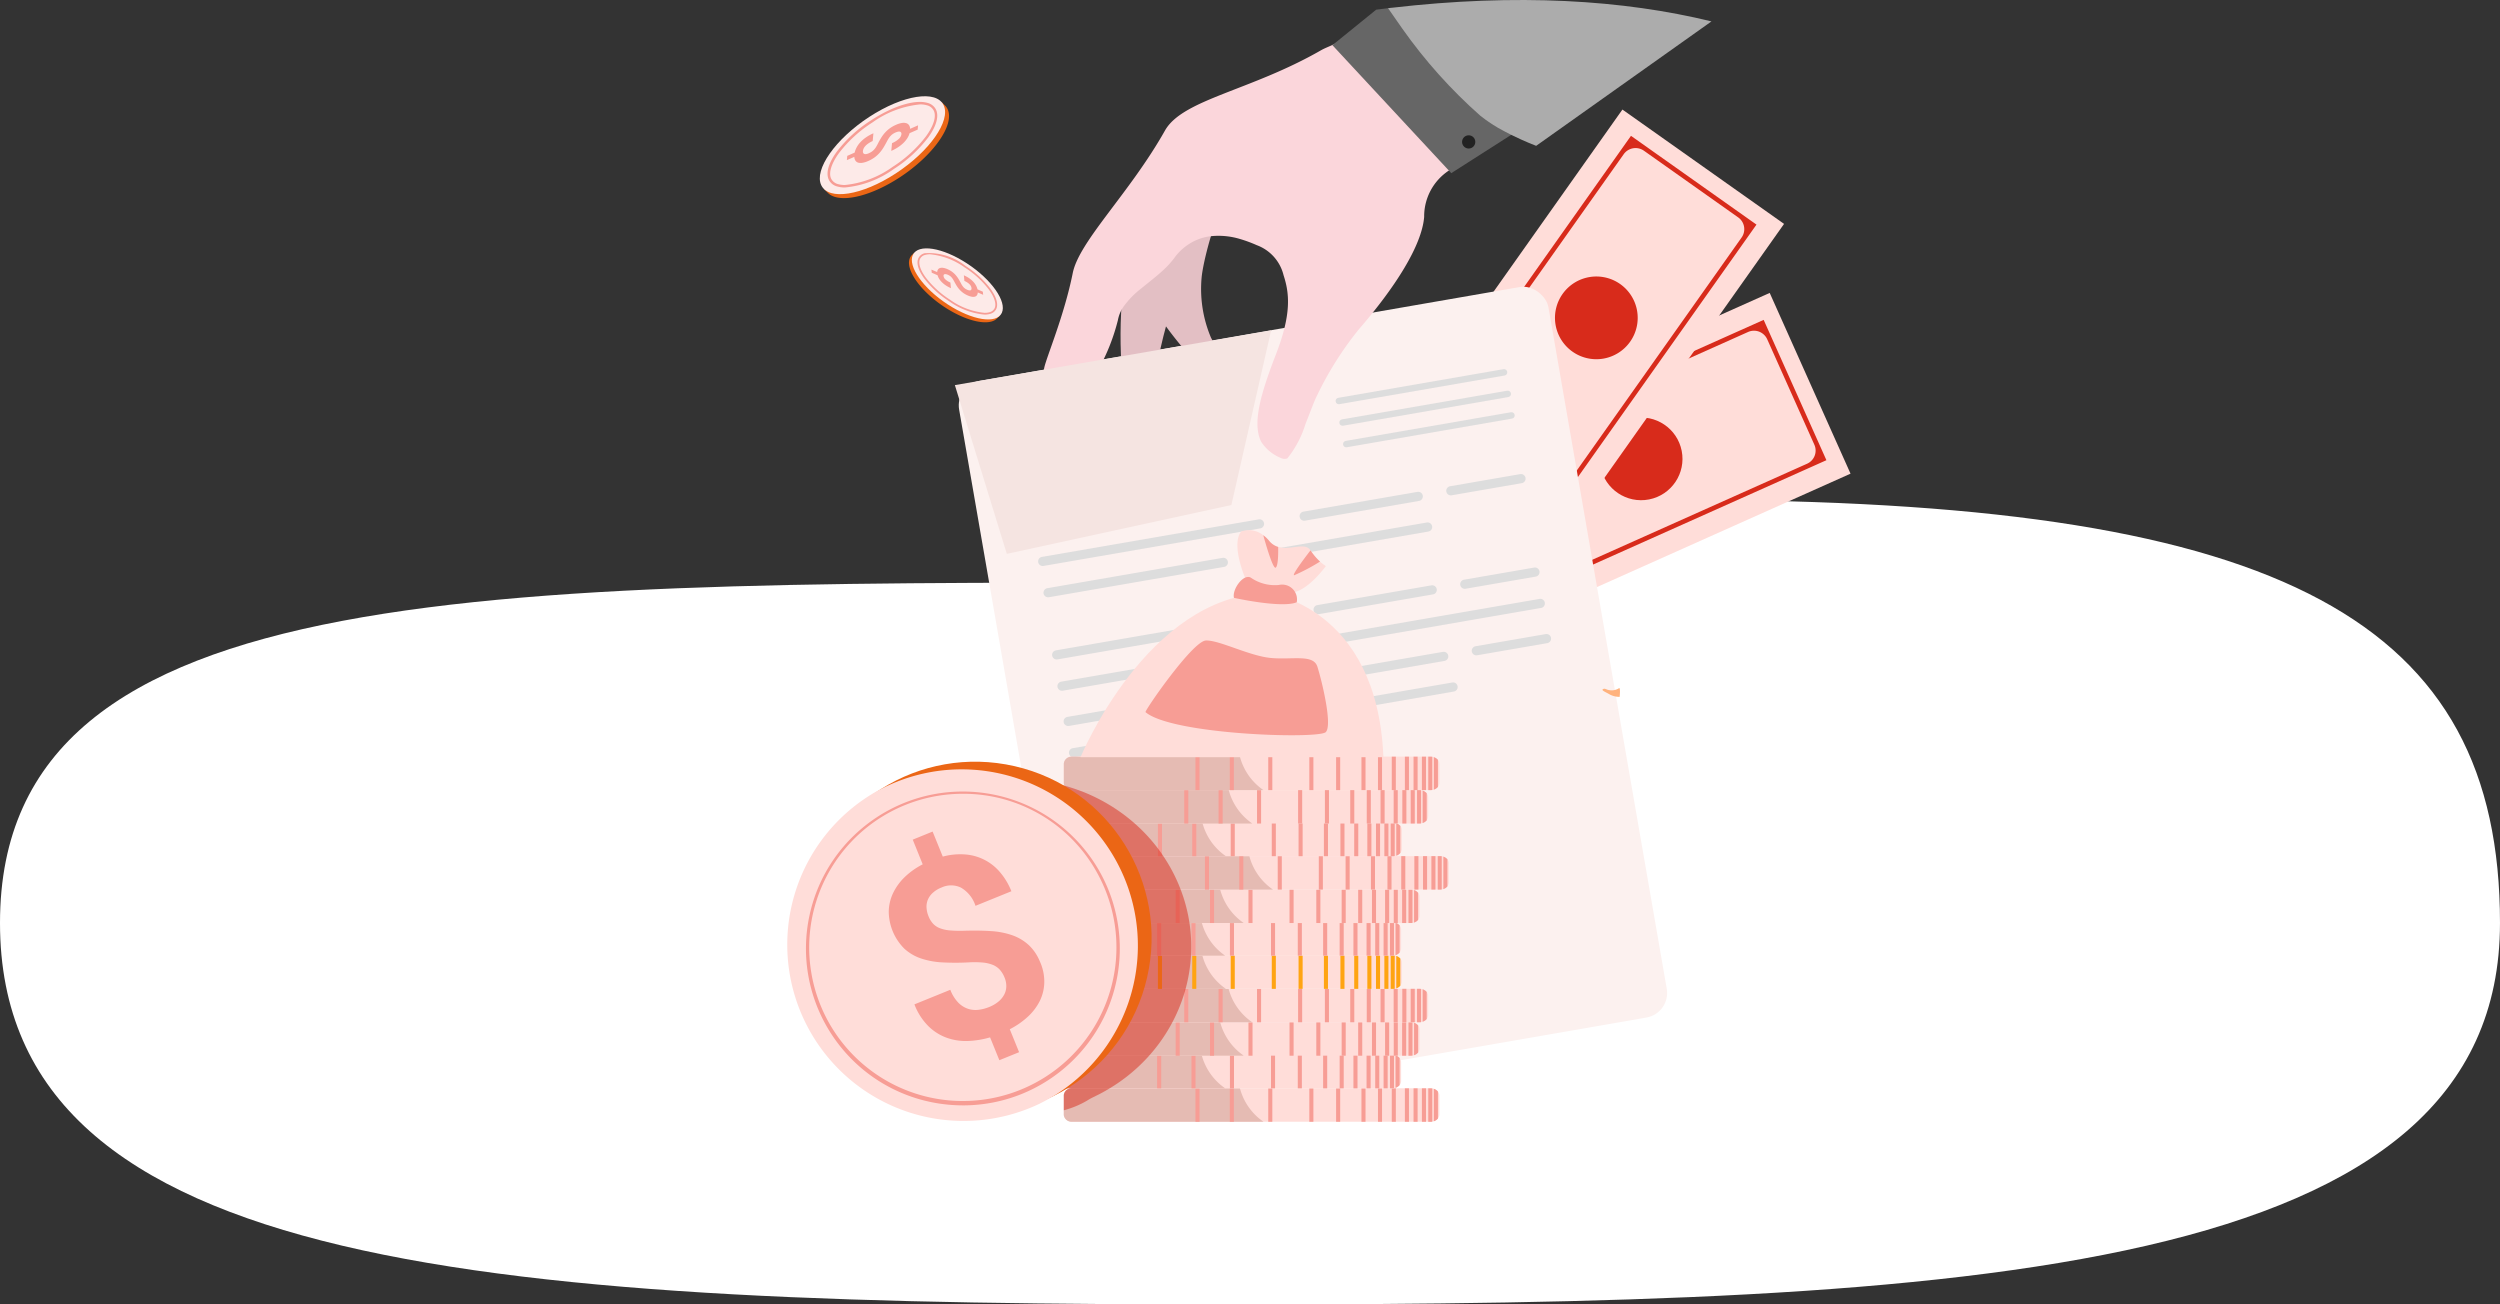 <svg xmlns="http://www.w3.org/2000/svg" xmlns:xlink="http://www.w3.org/1999/xlink" width="200.665" height="104.704" xmlns:v="https://vecta.io/nano"><rect width="100%" height="100%" fill="#333333" stroke="none"/><style><![CDATA[.B{fill:#ffddd9}.C{fill:#f79d95}.D{fill:#e5bbb3}.E{fill:#d82b1b}.F{fill:#eb6615}]]></style><path d="M99.43 46.769c8.431 0 29.98-6.684 37.854-6.634 46.033.295 63.38 9.724 63.38 33.95 0 28.235-41.864 30.619-101.235 30.619S0 102.32 0 74.085s40.059-27.316 99.43-27.316z" fill="#fff"/><path d="M114.555 35.805l6.488 14.508 19.342-8.65h0l8.15-3.644-6.488-14.508-15.217 6.8z" class="B"/><g class="E"><path d="M141.562 25.675l5.037 11.263-24.71 11.05-5.037-11.263zm-18.445 21.352l21.931-9.807c.28-.125.498-.356.608-.642s.101-.604-.025-.883l-3.783-8.46c-.126-.282-.359-.502-.647-.613s-.609-.101-.891.025l-21.917 9.8c-.277.124-.493.352-.602.636s-.099.598.025.875l3.8 8.494a1.14 1.14 0 0 0 1.502.576z"/><circle cx="3.32" cy="3.32" r="3.32" transform="matrix(.981 -.193 .193 .981 127.829 34.214)"/></g><path d="M112.834 33.379l12.973 9.18 12.236-17.3h0l5.156-7.288-12.974-9.178-9.627 13.608z" class="B"/><path d="M130.912 10.902l10.073 7.126-15.632 22.1-10.073-7.126zm-4.992 27.771l13.874-19.613c.368-.521.244-1.241-.276-1.609l-7.566-5.352c-.252-.178-.565-.249-.869-.197s-.576.223-.754.475l-13.865 19.6c-.365.516-.242 1.229.273 1.594l7.6 5.374a1.14 1.14 0 0 0 1.582-.272zm4.922-11.242a3.32 3.32 0 1 0-4.627.793 3.32 3.32 0 0 0 4.627-.793z" class="E"/><path d="M76.061 8.763a1.06 1.06 0 0 0-.14-.223h0a1.08 1.08 0 0 0-.136-.138l-.206-.209-.054.04c-1.055-.517-3.234.031-5.438 1.47-2.664 1.739-4.374 4.134-3.881 5.406l-.075.055.3.3.044.044.008.008h0c.077.07.163.13.256.178h0c1.042.546 3.244 0 5.472-1.452 2.712-1.774 4.437-4.226 3.85-5.479z" class="F"/><path d="M69.768 9.386c2.714-1.772 5.389-2.192 5.976-.939s-1.137 3.705-3.851 5.477-5.389 2.192-5.976.939 1.138-3.706 3.851-5.477z" fill="#fdeae8"/><path d="M67.82 15.049a2.16 2.16 0 0 1-.6-.076c-.306-.07-.563-.275-.7-.557-.245-.533-.018-1.326.638-2.231.763-.997 1.696-1.851 2.756-2.524h0c1.744-1.142 3.519-1.694 4.52-1.406.306.07.563.275.7.557.245.534.018 1.326-.638 2.231a10.69 10.69 0 0 1-2.756 2.524c-1.151.835-2.505 1.346-3.92 1.482zm6.028-6.669a7.87 7.87 0 0 0-3.82 1.448 10.49 10.49 0 0 0-2.7 2.475c-.6.832-.829 1.572-.618 2.031.113.228.324.393.572.448a1.94 1.94 0 0 0 .536.067 7.87 7.87 0 0 0 3.82-1.448 10.49 10.49 0 0 0 2.7-2.475c.6-.832.829-1.572.619-2.031-.113-.228-.324-.392-.572-.448a1.95 1.95 0 0 0-.537-.067zm-4.11 3.92c.078-.034.153-.074.224-.121a1.06 1.06 0 0 0 .181-.154 1.44 1.44 0 0 0 .157-.2 2.66 2.66 0 0 0 .149-.264q.131-.26.269-.485c.09-.148.193-.288.308-.418a2.47 2.47 0 0 1 .389-.354 2.72 2.72 0 0 1 .512-.29 1.88 1.88 0 0 1 .458-.143.79.79 0 0 1 .348.012.42.42 0 0 1 .227.157c.059.089.091.193.09.3l.64-.281-.033.345-.649.285a1.47 1.47 0 0 1-.179.4 2.11 2.11 0 0 1-.312.383 2.92 2.92 0 0 1-.433.346 3.62 3.62 0 0 1-.545.294l.06-.623c.201-.081.386-.197.547-.343a.61.61 0 0 0 .206-.364c.009-.051 0-.103-.024-.149-.023-.035-.059-.059-.1-.067-.053-.009-.108-.007-.16.006a1.1 1.1 0 0 0-.2.069 1.34 1.34 0 0 0-.2.11 1.01 1.01 0 0 0-.173.147 1.44 1.44 0 0 0-.157.2q-.076.117-.16.278-.137.26-.276.485a2.99 2.99 0 0 1-.311.418 2.52 2.52 0 0 1-.391.354 2.67 2.67 0 0 1-.509.289c-.149.069-.306.118-.467.146a.77.77 0 0 1-.345-.014.4.4 0 0 1-.219-.163c-.055-.09-.085-.194-.086-.3l-.6.262.033-.343.592-.26a1.73 1.73 0 0 1 .15-.4 1.98 1.98 0 0 1 .287-.41 2.74 2.74 0 0 1 .446-.394 3.43 3.43 0 0 1 .624-.348l-.06.623a2.09 2.09 0 0 0-.358.2 1.33 1.33 0 0 0-.238.207.77.77 0 0 0-.134.2c-.027.06-.044.124-.051.189-.009.055-.001.111.022.161.021.04.057.069.1.081a.32.32 0 0 0 .156.006.87.87 0 0 0 .195-.065z" class="C"/><path d="M73.043 20.689c.027-.058.06-.112.1-.162h0a.78.78 0 0 1 .1-.1l.15-.152.039.029c.766-.375 2.348.022 3.948 1.067 1.934 1.263 3.175 3 2.817 3.925l.055.04-.215.214-.032.032-.006.006h0a.88.88 0 0 1-.186.129h0c-.756.4-2.355 0-3.973-1.054-1.972-1.284-3.223-3.064-2.797-3.974z" class="F"/><path d="M77.611 21.141c-1.97-1.286-3.913-1.591-4.339-.682s.826 2.69 2.8 3.976 3.913 1.591 4.339.682-.83-2.693-2.8-3.976z" fill="#fdeae8"/><path d="M76.178 24.177a7.76 7.76 0 0 1-2-1.833c-.477-.657-.641-1.232-.463-1.619a.75.75 0 0 1 .506-.4c1.183-.082 2.354.283 3.282 1.021h0a7.76 7.76 0 0 1 2 1.833c.476.657.641 1.232.463 1.619a.75.75 0 0 1-.507.4 1.57 1.57 0 0 1-.434.055 5.79 5.79 0 0 1-2.847-1.076zm-1.917-3.718c-.18.041-.333.16-.415.326-.153.333.011.87.449 1.474a7.6 7.6 0 0 0 1.963 1.8 5.71 5.71 0 0 0 2.774 1.051 1.41 1.41 0 0 0 .389-.049c.18-.041.333-.16.415-.326.153-.333-.011-.87-.449-1.474-.544-.711-1.208-1.32-1.963-1.8a5.72 5.72 0 0 0-2.774-1.051c-.131-.001-.262.015-.389.05zm3.52 2.844a.24.24 0 0 0 .113 0c.03-.01.055-.031.069-.059.017-.037.022-.077.016-.117a.47.47 0 0 0-.037-.137c-.025-.054-.059-.104-.1-.148a.97.97 0 0 0-.173-.15 1.53 1.53 0 0 0-.26-.142l-.044-.452a2.49 2.49 0 0 1 .453.253 1.99 1.99 0 0 1 .324.286 1.45 1.45 0 0 1 .209.3 1.26 1.26 0 0 1 .109.288l.43.189.024.249-.432-.19a.42.42 0 0 1-.062.218c-.037.057-.094.099-.159.118-.081.022-.167.026-.25.01a1.35 1.35 0 0 1-.339-.106 1.93 1.93 0 0 1-.37-.21 1.82 1.82 0 0 1-.284-.257c-.085-.095-.159-.194-.226-.3q-.1-.163-.2-.352-.061-.117-.116-.2c-.033-.053-.072-.102-.114-.148a.73.73 0 0 0-.126-.107c-.047-.031-.096-.058-.147-.08a.8.8 0 0 0-.148-.05c-.038-.008-.078-.008-.116 0-.03.005-.056.023-.072.048a.17.17 0 0 0-.018.108c.017.103.07.196.149.264a1.33 1.33 0 0 0 .4.249l.044.452a2.65 2.65 0 0 1-.4-.214 2.1 2.1 0 0 1-.314-.251 1.53 1.53 0 0 1-.227-.278 1.06 1.06 0 0 1-.13-.291l-.471-.207-.024-.25.465.2c0-.077.023-.151.066-.215a.3.3 0 0 1 .165-.114.57.57 0 0 1 .253-.009 1.36 1.36 0 0 1 .332.1 1.94 1.94 0 0 1 .372.21 1.8 1.8 0 0 1 .283.257 2.14 2.14 0 0 1 .224.3q.1.164.2.352a1.91 1.91 0 0 0 .108.192c.033.052.072.102.114.147a.77.77 0 0 0 .131.112 1.1 1.1 0 0 0 .162.088.65.65 0 0 0 .144.044z" class="C"/><rect width="48.023" height="59.526" rx="2" transform="matrix(.985 -.171 .171 .985 76.644 30.911)" fill="#fcf1ef"/><g fill="#ddd"><use xlink:href="#B"/><use xlink:href="#B" x="0.298" y="1.729"/><use xlink:href="#B" x="0.597" y="3.458"/><path d="M113.901 40.207l-9.156 1.585a.37.37 0 0 1-.426-.3h0a.37.37 0 0 1 .3-.426l9.156-1.585a.37.37 0 0 1 .426.3h0a.37.37 0 0 1-.3.426zm8.248-1.426l-5.632.975c-.096.017-.195-.005-.275-.062a.37.37 0 0 1-.151-.238h0c-.017-.096.005-.195.062-.275a.37.37 0 0 1 .238-.151l5.631-.975a.37.37 0 0 1 .426.3h0a.37.37 0 0 1-.299.426zm-20.991 3.632l-17.4 3.013a.37.37 0 0 1-.426-.3h0a.37.37 0 0 1 .3-.426l17.4-3.012c.096-.017.195.005.275.062a.37.37 0 0 1 .151.238h0a.37.37 0 0 1-.3.425z"/><path d="M98.256 45.503l-14.067 2.435a.37.37 0 0 1-.426-.3h0a.37.37 0 0 1 .3-.426l14.067-2.435a.37.37 0 0 1 .426.3h0a.37.37 0 0 1-.3.426zm16.396-2.838L100.585 45.1a.37.37 0 0 1-.426-.3h0a.37.37 0 0 1 .3-.426l14.067-2.435a.37.37 0 0 1 .426.3h0a.37.37 0 0 1-.3.426zm.369 5.045l-9.157 1.585c-.096.017-.195-.005-.275-.062a.37.37 0 0 1-.151-.238h0a.37.37 0 0 1 .3-.426l9.156-1.585a.37.37 0 0 1 .426.3h0c.017.096-.005.195-.061.275a.37.37 0 0 1-.238.151zm8.247-1.428l-5.632.975a.37.37 0 0 1-.426-.3h0a.37.37 0 0 1 .3-.426l5.631-.975c.096-.017.195.005.275.062a.37.37 0 0 1 .151.238h0c.017.096-.005.195-.061.275a.37.37 0 0 1-.238.151zm-20.989 3.633l-17.4 3.013a.37.37 0 0 1-.426-.3h0c-.017-.096.005-.195.062-.275a.37.37 0 0 1 .238-.151l17.4-3.013c.096-.017.195.005.275.062a.37.37 0 0 1 .151.238h0c.017.096-.005.195-.062.275a.37.37 0 0 1-.238.151zm-2.905 3.09L85.307 55.44a.37.37 0 0 1-.426-.3h0c-.017-.096.005-.195.062-.275a.37.37 0 0 1 .238-.151l14.067-2.435a.37.37 0 0 1 .426.3h0a.37.37 0 0 1-.3.426zm24.322-4.207l-21.991 3.807c-.096.017-.195-.005-.275-.062a.37.37 0 0 1-.151-.238h0a.37.37 0 0 1 .3-.426l21.991-3.807c.096-.017.195.005.275.062a.37.37 0 0 1 .151.238h0c.017.096-.005.195-.062.275a.37.37 0 0 1-.238.151zm-7.751 4.251l-9.156 1.585c-.096.017-.195-.005-.275-.062a.37.37 0 0 1-.151-.238h0a.37.37 0 0 1 .3-.426l9.156-1.585a.37.37 0 0 1 .426.3h0c.017.096-.005.195-.062.275a.37.37 0 0 1-.238.151zm8.248-1.427l-5.631.975c-.096.017-.195-.005-.275-.062a.37.37 0 0 1-.151-.238h0c-.017-.096.005-.195.062-.275a.37.37 0 0 1 .238-.151l5.632-.975a.37.37 0 0 1 .426.3h0a.37.37 0 0 1-.301.426zm-20.991 3.633l-17.4 3.013a.37.37 0 0 1-.426-.3h0a.37.37 0 0 1 .3-.426l17.4-3.013a.37.37 0 0 1 .426.3h0c.017.096-.005.195-.062.275a.37.37 0 0 1-.238.151z"/><path d="M100.3 58.344l-14.067 2.435c-.096.017-.195-.005-.275-.062a.37.37 0 0 1-.151-.238h0a.37.37 0 0 1 .3-.426l14.067-2.435a.37.37 0 0 1 .426.3h0a.37.37 0 0 1-.3.426zm16.396-2.837l-14.067 2.435a.37.37 0 0 1-.426-.3h0a.37.37 0 0 1 .3-.426l14.067-2.435c.096-.017.195.005.275.062a.37.37 0 0 1 .151.238h0c.017.096-.005.195-.062.275a.37.37 0 0 1-.238.151z"/></g><g fill="#e3bfc4"><path d="M91.47 17.646s2.155 2.4 2.273 3.5-.99 3.523-.468 4.584c.162.33 2.636 3.621 3.4 3.81.515.128 1.266-1.159.533-2.42a10.04 10.04 0 0 1-.752-4.917c.215-1.9 1.58-6.3 1.821-5.475l4.192-.646-3.959-1.642z"/><path d="M90.105 23.446c-.204 2.21-.215 4.433-.034 6.644.144.737.844 3.108 1.546 3.367 1.158.427 1.8-1.608 1.308-3.824-.135-.606.835-4.338 1.479-6.044l2.566-6.792z"/></g><path d="M124.774 8.12l-2.831 1.668-1.272.777-1.389.914c-1.054.649-2.051 1.388-2.979 2.208h0-.005a4.4 4.4 0 0 0-1.986 3.72c-.182 2.3-2.333 5.665-5.248 9.033a26.95 26.95 0 0 0-3.486 5.594c-.159.35-.459 1.162-.8 2.021a8.28 8.28 0 0 1-1.447 2.737c-.175.066-.37.052-.534-.037-.646-.264-1.196-.72-1.574-1.307-.679-1.419-.135-3.58 1.19-7 1.263-3.253 1.09-4.9.614-6.356-.271-1.114-1.079-2.019-2.155-2.414a10.56 10.56 0 0 0-1.359-.5c-.777-.233-1.594-.305-2.4-.21a4.22 4.22 0 0 0-.915.232c-.787.307-1.468.838-1.956 1.527l-.057.074h0c-.237.303-.498.586-.78.848-.565.53-1.2 1.007-1.786 1.491-.557.426-1.048.931-1.457 1.5h0a2.8 2.8 0 0 0-.432 1.056c-.335 1.339-.839 2.63-1.5 3.841h0c-.513 1.034-.923 2.116-1.226 3.23-.721 2.854-2.341 3.148-3.186 2.282l-.032-.033c-.259-.282-.254-1.829-.178-3.22.056-1.041.152-2 .208-2.267.17-.847 1.6-4.171 2.289-7.611.518-2.566 4.551-6.384 7.4-11.436 1.42-2.514 6.841-3.183 12.518-6.442.306-.175.64-.294.957-.447h0q1.358-.657 2.661-1.416a37.32 37.32 0 0 1 3.826.193q1.293.131 2.593.347h0q2.064.342 4.136.886a44.81 44.81 0 0 1 4.578 4.517z" fill="#fbd6db"/><path d="M122.283 10.197l-.983.627-.257.164-4.556 2.91-.191-.206-9.349-10.066.027-.023h0l3.488-2.827q.478-.062.951-.118l.26-.03 2.044 1.779 8.162 7.419z" fill="#666"/><path d="M137.374 1.718l-14.073 9.988s-.915-.343-2-.882l-.571-.295c-.676-.35-1.317-.766-1.912-1.241-2.352-2.078-4.452-4.424-6.26-6.989L111.414.658l.26-.03c10.115-1.177 18.637-.635 25.7 1.09z" fill="#acacac"/><path d="M117.436 11.111a.53.53 0 1 1 .9.56.53.53 0 0 1-.966-.16.53.53 0 0 1 .066-.4z" fill="#222"/><path d="M76.644 30.912l25.384-4.394-3.19 14.018-18.025 3.92z" fill="#f5e4e1"/><path d="M115.533 87.938v1.516c-.001.119-.044.234-.12.326-.117.134-.277.223-.453.249-.041.006-.082.009-.123.009H86.08c-.319.018-.607-.191-.689-.5 0-.019-.005-.038-.006-.057s0-.02 0-.029v-1.514-.03c0-.01 0-.039.006-.058.082-.309.37-.518.689-.5h28.757c.041 0 .082.003.123.009s.086.017.127.031c.127.04.241.115.326.218.077.093.12.209.12.33z" class="B"/><path d="M101.416 90.038H86.01c-.274.005-.518-.171-.6-.432-.007-.021-.013-.042-.017-.064s-.005-.038-.006-.057 0-.02 0-.029v-1.518-.03c0-.01 0-.039.006-.058a.51.51 0 0 1 .017-.064c.082-.261.326-.437.6-.432h13.515a4.7 4.7 0 0 0 1.891 2.684z" class="D"/><g class="C"><use xlink:href="#C"/><use xlink:href="#C" x="-1.107"/><use xlink:href="#C" x="-2.433"/><use xlink:href="#C" x="-4.467"/><use xlink:href="#C" x="-6.617"/><use xlink:href="#C" x="-9.914"/><use xlink:href="#C" x="-13.001"/><use xlink:href="#C" x="-15.757"/><use xlink:href="#C" x="1.053"/><use xlink:href="#C" x="1.748"/><use xlink:href="#C" x="2.42"/><path d="M114.964 87.366v2.666a.77.77 0 0 1-.123.01h-.2v-2.684h.2a.8.8 0 0 1 .123.008zm.453.248v2.168a.7.7 0 0 1-.327.219v-2.606a.69.69 0 0 1 .327.219z"/></g><path d="M112.461 85.256v1.516a.52.52 0 0 1-.118.327c-.02.025-.042.048-.066.069-.075.068-.164.118-.261.149-.042.014-.085.024-.128.03s-.081.01-.122.01H83.009c-.319.018-.606-.191-.688-.5a.51.51 0 0 1-.006-.057v-.03-1.516-.031c.001-.019.003-.037.006-.056.082-.309.369-.518.688-.5h28.757.055.02 0 .026.018c.043.006.086.016.128.03.025.008.048.017.07.027h0l.045.022.025.014.023.015a.51.51 0 0 1 .085.062c.009.007.016.015.024.023l.014.013.007.008.006.006c.009.009.018.019.026.03a.52.52 0 0 1 .123.339z" class="B"/><path d="M98.343 87.356H82.937c-.274.005-.519-.171-.6-.433-.007-.021-.012-.042-.016-.064a.51.51 0 0 1-.006-.057v-.03-1.516-.031c.001-.019.003-.037.006-.056s.009-.043.016-.064c.081-.262.326-.439.6-.434h13.514l.019.067a4.7 4.7 0 0 0 1.873 2.618z" class="D"/><g class="C"><use xlink:href="#C" x="-3.076" y="-2.685"/><use xlink:href="#C" x="-4.183" y="-2.685"/><use xlink:href="#C" x="-5.509" y="-2.685"/><use xlink:href="#C" x="-7.543" y="-2.685"/><use xlink:href="#C" x="-9.693" y="-2.685"/><use xlink:href="#C" x="-12.99" y="-2.685"/><use xlink:href="#C" x="-16.077" y="-2.685"/><use xlink:href="#C" x="-18.833" y="-2.685"/><use xlink:href="#C" x="-2.023" y="-2.685"/><use xlink:href="#C" x="-1.328" y="-2.685"/><use xlink:href="#C" x="-0.656" y="-2.685"/><path d="M111.89 84.681v2.666c-.04.006-.081.009-.122.009h-.2v-2.684h.2c.041 0 .082.003.122.009zm.452.244v2.169c-.086.103-.199.179-.327.219v-2.606c.128.04.241.115.327.218z"/></g><path d="M113.947 82.633v1.516c-.001.119-.044.234-.12.326-.085.103-.198.179-.326.218a.83.83 0 0 1-.127.031c-.041.006-.082.009-.123.009H84.495a.8.8 0 0 1-.321-.066c-.184-.073-.321-.231-.367-.424 0-.013 0-.025-.005-.038s0-.017 0-.026-.001-.02 0-.03v-1.516a.27.27 0 0 1 0-.03.4.4 0 0 1 .006-.057c.082-.309.369-.518.688-.5h28.759c.041 0 .082.003.123.009a.73.73 0 0 1 .127.029.7.7 0 0 1 .326.219c.076.093.117.21.116.33z" class="B"/><path d="M99.826 84.733H84.42a.64.64 0 0 1-.285-.066.59.59 0 0 1-.327-.424c0-.013 0-.025-.005-.038s0-.017 0-.026-.001-.02 0-.03v-1.516a.27.27 0 0 1 0-.03.4.4 0 0 1 .006-.057.43.43 0 0 1 .016-.062c.08-.263.325-.44.6-.435H97.94c.279 1.055.915 1.98 1.8 2.618.023.026.054.049.086.066z" class="D"/><g class="C"><use xlink:href="#C" x="-1.589" y="-5.303"/><use xlink:href="#C" x="-2.696" y="-5.303"/><use xlink:href="#C" x="-4.022" y="-5.303"/><use xlink:href="#C" x="-6.056" y="-5.303"/><use xlink:href="#C" x="-8.206" y="-5.303"/><use xlink:href="#C" x="-11.503" y="-5.303"/><use xlink:href="#C" x="-14.59" y="-5.303"/><use xlink:href="#C" x="-17.346" y="-5.303"/><use xlink:href="#C" x="-0.536" y="-5.303"/><use xlink:href="#C" x="0.159" y="-5.303"/><use xlink:href="#C" x="0.831" y="-5.303"/><path d="M113.374 82.062v2.666a.8.8 0 0 1-.123.01h-.2v-2.684h.2c.041 0 .082.002.123.008zm.455.249v2.169a.7.7 0 0 1-.327.219v-2.606a.7.7 0 0 1 .327.218z"/></g><path d="M114.636 79.953v1.515c-.001.119-.043.234-.119.326-.01.013-.021.024-.032.036-.057.06-.125.11-.2.145a.89.89 0 0 1-.1.039c-.042.014-.085.024-.128.03l-.06.007h-.063-28.75c-.319.018-.607-.191-.689-.5 0-.019-.005-.038-.006-.057v-1.573a.64.64 0 0 1 .613-.55c.028-.001.055-.001.083 0h28.756.063c.021 0 .04 0 .06.007.043.006.086.016.128.03.127.04.241.115.326.218.076.092.118.208.118.327z" class="B"/><path d="M100.515 82.053H85.104a.62.62 0 0 1-.6-.433.46.46 0 0 1-.017-.064c0-.019-.005-.038-.006-.057v-1.578a.6.6 0 0 1 .547-.55c.024-.001.049-.001.073 0h13.515a4.71 4.71 0 0 0 1.899 2.682z" class="D"/><g class="C"><use xlink:href="#C" x="-0.901" y="-7.988"/><use xlink:href="#C" x="-2.008" y="-7.988"/><use xlink:href="#C" x="-3.334" y="-7.988"/><use xlink:href="#C" x="-5.368" y="-7.988"/><use xlink:href="#C" x="-7.518" y="-7.988"/><use xlink:href="#C" x="-10.815" y="-7.988"/><use xlink:href="#C" x="-13.902" y="-7.988"/><use xlink:href="#C" x="-16.658" y="-7.988"/><use xlink:href="#C" x="0.152" y="-7.988"/><use xlink:href="#C" x="0.847" y="-7.988"/><use xlink:href="#C" x="1.519" y="-7.988"/><path d="M114.062 79.378v2.666a.81.81 0 0 1-.123.01h-.2v-2.685h.2a.78.78 0 0 1 .123.009zm.454.244v2.169c-.086.103-.199.178-.327.218v-2.606a.7.7 0 0 1 .327.219z"/></g><path d="M112.522 77.272v1.515c-.001.119-.043.234-.119.326-.085.103-.199.18-.327.219a.76.76 0 0 1-.126.03l-.041.005h-.005-.021-.019H83.07c-.342.027-.647-.215-.7-.554v-.031-1.515-.031-.025a.63.63 0 0 1 .522-.511h.021a.83.83 0 0 1 .151-.015h28.757.062.026 0 .032a.76.76 0 0 1 .126.03c.128.039.242.116.327.219.082.093.128.214.128.338z" class="B"/><path d="M98.401 79.372H82.995a.61.61 0 0 1-.621-.554v-.031-1.515-.031-.025a.6.6 0 0 1 .483-.515c.008-.003.017-.005.026-.006.036-.006.073-.01.11-.01h13.514c0 .007 0 .013.005.02.29 1.083.956 2.026 1.88 2.661z" class="D"/><g fill="#ffa412"><use xlink:href="#C" x="-3.014" y="-10.669"/><use xlink:href="#C" x="-4.121" y="-10.669"/><use xlink:href="#C" x="-5.447" y="-10.669"/><use xlink:href="#C" x="-7.481" y="-10.669"/><use xlink:href="#C" x="-9.631" y="-10.669"/><use xlink:href="#C" x="-12.928" y="-10.669"/><use xlink:href="#C" x="-16.015" y="-10.669"/><use xlink:href="#C" x="-18.771" y="-10.669"/><use xlink:href="#C" x="-1.961" y="-10.669"/><use xlink:href="#C" x="-1.266" y="-10.669"/><use xlink:href="#C" x="-0.594" y="-10.669"/><path d="M111.949 76.697v2.666a.73.73 0 0 1-.123.01h-.2v-2.684h.2a.8.8 0 0 1 .123.008zm.451.248v2.169a.7.7 0 0 1-.327.219v-2.606a.7.7 0 0 1 .327.218z"/></g><path d="M112.461 74.607v1.516a.52.52 0 0 1-.118.326c-.021.025-.043.048-.066.07a.72.72 0 0 1-.261.149c-.033.011-.066.019-.1.025h0-.026a.79.79 0 0 1-.122.01H83.011a.82.82 0 0 1-.09 0h-.034a.65.65 0 0 1-.565-.494c0-.017 0-.033-.005-.05s0-.021 0-.031v-1.516-.031a.54.54 0 0 1 .006-.057c.082-.309.369-.518.688-.5h28.757.055.023.026a.64.64 0 0 1 .146.03.65.65 0 0 1 .07.027h0a.7.7 0 0 1 .23.161l.026.03a.52.52 0 0 1 .117.335z" class="B"/><path d="M98.343 76.707H82.901h-.04a.61.61 0 0 1-.539-.5c0-.017 0-.033-.005-.05s0-.021 0-.031V74.61v-.031a.54.54 0 0 1 .006-.057.47.47 0 0 1 .016-.064c.081-.262.326-.439.6-.434h13.514l.019.067a4.7 4.7 0 0 0 1.845 2.6z" class="D"/><g class="C"><use xlink:href="#C" x="-3.076" y="-13.334"/><use xlink:href="#C" x="-4.183" y="-13.334"/><use xlink:href="#C" x="-5.509" y="-13.334"/><use xlink:href="#C" x="-7.543" y="-13.334"/><use xlink:href="#C" x="-9.693" y="-13.334"/><use xlink:href="#C" x="-12.99" y="-13.334"/><use xlink:href="#C" x="-16.077" y="-13.334"/><use xlink:href="#C" x="-18.833" y="-13.334"/><use xlink:href="#C" x="-2.023" y="-13.334"/><use xlink:href="#C" x="-1.328" y="-13.334"/><use xlink:href="#C" x="-0.656" y="-13.334"/><path d="M111.89 74.031v2.666c-.04.006-.081.009-.122.009h-.2v-2.685h.2c.041 0 .082.004.122.01zm.452.249v2.171a.69.69 0 0 1-.327.219v-2.606c.127.039.241.114.327.216z"/></g><path d="M113.947 71.988v1.516c-.001.12-.043.235-.12.327-.085.103-.198.179-.326.218a.74.74 0 0 1-.127.03.79.79 0 0 1-.123.01H84.495a.8.8 0 0 1-.321-.066c-.184-.073-.321-.231-.367-.424 0-.012 0-.025-.005-.037s0-.017 0-.027-.001-.02 0-.03v-1.516c-.001-.01-.001-.02 0-.03a.4.4 0 0 1 .006-.057c.082-.309.369-.517.688-.5h28.759c.041 0 .082.004.123.01a.74.74 0 0 1 .127.03.68.68 0 0 1 .326.219c.075.092.116.208.116.327z" class="B"/><path d="M99.826 74.088H84.42a.64.64 0 0 1-.285-.066.59.59 0 0 1-.327-.424c0-.012 0-.025-.005-.037s0-.017 0-.027-.001-.02 0-.03v-1.516c-.001-.01-.001-.02 0-.03a.4.4 0 0 1 .006-.057.42.42 0 0 1 .016-.062c.081-.263.325-.44.6-.435H97.94a4.71 4.71 0 0 0 1.8 2.619z" class="D"/><g class="C"><use xlink:href="#C" x="-1.589" y="-15.953"/><use xlink:href="#C" x="-2.696" y="-15.953"/><use xlink:href="#C" x="-4.022" y="-15.953"/><use xlink:href="#C" x="-6.056" y="-15.953"/><use xlink:href="#C" x="-8.206" y="-15.953"/><use xlink:href="#C" x="-11.503" y="-15.953"/><use xlink:href="#C" x="-14.59" y="-15.953"/><use xlink:href="#C" x="-17.346" y="-15.953"/><use xlink:href="#C" x="-0.536" y="-15.953"/><use xlink:href="#C" x="0.159" y="-15.953"/><use xlink:href="#C" x="0.831" y="-15.953"/><path d="M113.374 71.412v2.666a.8.8 0 0 1-.123.009h-.2v-2.684h.2a.81.81 0 0 1 .123.009zm.455.252v2.169c-.086.103-.199.178-.327.218v-2.606c.128.04.241.116.327.219z"/></g><path d="M116.297 69.303v1.516a.52.52 0 0 1-.119.325h0l-.031.036a.65.65 0 0 1-.154.12.83.83 0 0 1-.092.044h0l-.049.018a.68.68 0 0 1-.128.029c-.04.006-.081.009-.122.009H86.848c-.319.018-.606-.191-.688-.5a.4.4 0 0 1-.006-.057v-.03-1.516-.03a.64.64 0 0 1 .613-.55.56.56 0 0 1 .082 0h28.757a.91.91 0 0 1 .122.009c.043.007.086.017.128.031a.7.7 0 0 1 .295.182c.011.012.022.023.031.036h0a.52.52 0 0 1 .115.328z" class="B"/><path d="M102.176 71.403H86.77c-.275.005-.519-.172-.6-.435a.57.57 0 0 1-.016-.062.4.4 0 0 1-.006-.057v-.03-1.516-.03a.6.6 0 0 1 .546-.55c.025-.002.049-.002.074 0h13.514 0a4.7 4.7 0 0 0 1.894 2.68z" class="D"/><g class="C"><use xlink:href="#C" x="0.761" y="-18.637"/><use xlink:href="#C" x="-0.346" y="-18.637"/><use xlink:href="#C" x="-1.672" y="-18.637"/><use xlink:href="#C" x="-3.706" y="-18.637"/><use xlink:href="#C" x="-5.856" y="-18.637"/><use xlink:href="#C" x="-9.153" y="-18.637"/><use xlink:href="#C" x="-12.24" y="-18.637"/><use xlink:href="#C" x="-14.996" y="-18.637"/><use xlink:href="#C" x="1.814" y="-18.637"/><use xlink:href="#C" x="2.509" y="-18.637"/><use xlink:href="#C" x="3.181" y="-18.637"/><path d="M115.724 68.729v2.666a.83.83 0 0 1-.123.009h-.2v-2.685h.2a.73.73 0 0 1 .123.01zm.455.248v2.169a.7.7 0 0 1-.327.219v-2.606c.128.04.241.115.327.218z"/></g><path d="M112.522 66.624v1.515c-.001.119-.043.234-.119.326a.69.69 0 0 1-.327.219.7.7 0 0 1-.126.029l-.041.005h-.005-.027H83.07a.73.73 0 0 1-.592-.278c-.059-.08-.094-.176-.1-.276v-.031-1.515-.031c.033-.264.232-.477.493-.528.065-.017.132-.026.2-.026h28.794.018c.023.001.046.003.068.007.043.006.085.016.126.029.02.006.04.013.059.022h0a.67.67 0 0 1 .2.127h0l.008.007c.02.018.038.037.055.058.081.095.124.216.123.341z" class="B"/><path d="M98.401 68.724H82.995a.63.63 0 0 1-.519-.265c-.06-.085-.094-.185-.1-.289v-.031-1.515-.031a.6.6 0 0 1 .495-.542c.041-.008.084-.012.126-.012h13.514l.018.062c.295 1.066.956 1.993 1.868 2.619z" class="D"/><g class="C"><use xlink:href="#C" x="-3.014" y="-21.317"/><use xlink:href="#C" x="-4.121" y="-21.317"/><use xlink:href="#C" x="-5.447" y="-21.317"/><use xlink:href="#C" x="-7.481" y="-21.317"/><use xlink:href="#C" x="-9.631" y="-21.317"/><use xlink:href="#C" x="-12.928" y="-21.317"/><use xlink:href="#C" x="-16.015" y="-21.317"/><use xlink:href="#C" x="-18.771" y="-21.317"/><use xlink:href="#C" x="-1.961" y="-21.317"/><use xlink:href="#C" x="-1.266" y="-21.317"/><use xlink:href="#C" x="-0.594" y="-21.317"/><path d="M111.949 66.048v2.666a.78.78 0 0 1-.123.01h-.2v-2.685h.2a.85.85 0 0 1 .123.009zm.451.249v2.169c-.086.103-.199.178-.327.218v-2.605a.7.7 0 0 1 .327.218z"/></g><path d="M114.636 64v1.516c-.001.119-.043.234-.119.326a.69.69 0 0 1-.327.219c-.041.014-.084.024-.127.03a.8.8 0 0 1-.123.009H85.183a.8.8 0 0 1-.311-.062.6.6 0 0 1-.382-.468v-.024-.03V64v-.03a.64.64 0 0 1 .613-.55c.027-.001.055-.001.082 0h28.757c.041 0 .082.003.123.01s.086.016.127.03a.69.69 0 0 1 .327.219c.074.091.116.204.117.321z" class="B"/><path d="M100.515 66.101H85.109c-.096 0-.19-.021-.277-.062a.59.59 0 0 1-.341-.468v-.024-.03-1.516-.03c.036-.315.303-.554.62-.554h13.514 0a4.71 4.71 0 0 0 1.8 2.618z" class="D"/><g class="C"><use xlink:href="#C" x="-0.9" y="-23.94"/><use xlink:href="#C" x="-2.007" y="-23.94"/><use xlink:href="#C" x="-3.333" y="-23.94"/><use xlink:href="#C" x="-5.367" y="-23.94"/><use xlink:href="#C" x="-7.517" y="-23.94"/><use xlink:href="#C" x="-10.814" y="-23.94"/><use xlink:href="#C" x="-13.901" y="-23.94"/><use xlink:href="#C" x="-16.657" y="-23.94"/><use xlink:href="#C" x="0.153" y="-23.94"/><use xlink:href="#C" x="0.848" y="-23.94"/><use xlink:href="#C" x="1.52" y="-23.94"/><path d="M114.063 63.426v2.666a.73.73 0 0 1-.123.01h-.2v-2.685h.2a.78.78 0 0 1 .123.009zm.454.248v2.169a.7.7 0 0 1-.327.218v-2.605c.128.04.241.115.327.218z"/></g><path d="M115.537 61.319v1.516a.52.52 0 0 1-.119.326.7.7 0 0 1-.327.219c-.041.014-.084.024-.127.03l-.04.005h-.023-28.816c-.342.027-.647-.215-.7-.554q0-.015 0-.03v-1.516-.03c.053-.339.358-.581.7-.554h28.757a.8.8 0 0 1 .123.01c.043.006.086.016.127.03a.7.7 0 0 1 .327.219c.076.093.118.209.118.329z" class="B"/><path d="M101.416 63.42H86.01a.61.61 0 0 1-.62-.554q0-.015 0-.03V61.32v-.03a.61.61 0 0 1 .62-.554h13.514c.287 1.091.956 2.042 1.885 2.681z" class="D"/><g class="C"><use xlink:href="#C" y="-26.621"/><use xlink:href="#C" x="-1.107" y="-26.621"/><use xlink:href="#C" x="-2.433" y="-26.621"/><use xlink:href="#C" x="-4.467" y="-26.621"/><use xlink:href="#C" x="-6.617" y="-26.621"/><use xlink:href="#C" x="-9.914" y="-26.621"/><use xlink:href="#C" x="-13.001" y="-26.621"/><use xlink:href="#C" x="-15.757" y="-26.621"/><use xlink:href="#C" x="1.053" y="-26.621"/><use xlink:href="#C" x="1.748" y="-26.621"/><use xlink:href="#C" x="2.42" y="-26.621"/><path d="M114.964 60.744v2.666a.83.83 0 0 1-.123.009h-.2v-2.685h.2a.85.85 0 0 1 .123.01zm.453.249v2.169a.7.7 0 0 1-.327.219v-2.606c.128.04.241.115.327.218z"/></g><g class="B"><path d="M106.421 45.436s-1.51 2.126-2.9 2.156c-1.214-.115-2.396-.449-3.491-.985 0 0-1.271-2.834-.409-3.943a1.85 1.85 0 0 1 1.769.291c.173.13.331.28.468.448.187.234.441.406.727.493.988.3 2.161-.407 2.6.276.215.331.472.634.764.9a3.5 3.5 0 0 0 .472.364z"/><path d="M86.73 60.775s5.339-12.936 14.948-13.182c0 0 8.87.986 9.363 13.182z"/></g><path d="M99.044 47.987s3.851.857 5.04.353a1.19 1.19 0 0 0-1.443-1.385 3.4 3.4 0 0 1-2.259-.6c-.6-.301-1.497.958-1.338 1.632zm3.354-2.427c-.246.185-1-2.6-1-2.6a2.71 2.71 0 0 1 .468.449 1.49 1.49 0 0 0 .727.493c-.001.076.044 1.478-.195 1.658zm3.555-.484a15.89 15.89 0 0 1-2.077 1.1c-.246 0 1.313-2 1.313-2a4.64 4.64 0 0 0 .764.9zM91.946 57.16c-.1-.084 3.778-5.708 4.846-5.749s3.467 1.232 5.2 1.4 3.421-.329 3.749.7 1.232 4.666.678 5.249-12.342.221-14.473-1.6z" class="C"/><path d="M130.003 55.935c-.273.002-.542-.062-.785-.187-.335-.2-.692-.33-.571-.418s.181-.044.368.027a1.1 1.1 0 0 0 .907-.1c.175-.19.081.678.081.678z" fill="#ffb27d"/><path d="M95.596 76.687c-.05.92-.195 1.812-.431 2.681h0q-.051.189-.109.377c-.243.795-.56 1.565-.948 2.3-.496.941-1.102 1.82-1.806 2.618l-.059.067a13.84 13.84 0 0 1-3.159 2.619q-.383.233-.785.445l-.547.272a5.05 5.05 0 0 0-.535.3 7.49 7.49 0 0 1-1.827.752v-1.181-.03c0-.01 0-.039.006-.058a.54.54 0 0 1 .017-.064c.082-.262.326-.438.6-.433h-3.075c-.274.005-.519-.171-.6-.433a.49.49 0 0 1-.016-.064.52.52 0 0 1-.006-.056v-.031-1.515-.031c.001-.019.003-.037.006-.056s.009-.043.016-.064c.081-.262.326-.439.6-.434h1.2a.59.59 0 0 1-.327-.424c0-.012 0-.025-.006-.038 0-.009 0-.017 0-.026v-.03-1.516-.03c.001-.019.003-.038.006-.056a.56.56 0 0 1 .016-.063c.08-.263.325-.44.6-.435h.689c-.274.005-.518-.171-.6-.433a.5.5 0 0 1-.017-.064c0-.019-.005-.038-.006-.057v-1.573a.6.6 0 0 1 .547-.55H83a.61.61 0 0 1-.621-.554v-.031-1.516-.031-.024a.6.6 0 0 1 .483-.515.61.61 0 0 1-.539-.5c0-.017 0-.033-.005-.05s0-.021 0-.03v-1.516-.031a.52.52 0 0 1 .006-.057.49.49 0 0 1 .016-.064c.082-.262.326-.438.6-.433h1.2a.59.59 0 0 1-.327-.424c0-.012 0-.025-.006-.038s0-.017 0-.026v-.031-1.515-.031a.4.4 0 0 1 .006-.057c.004-.021.009-.042.016-.063.081-.263.325-.44.6-.435h2.35c-.274.005-.519-.172-.6-.434a.59.59 0 0 1-.016-.062.4.4 0 0 1-.006-.058c-.001-.01-.001-.019 0-.029v-1.516a.27.27 0 0 1 0-.03.6.6 0 0 1 .546-.55h-3.7a.63.63 0 0 1-.519-.265v-.013l.39-2.381v-.014l.555-3.4a14.89 14.89 0 0 1 1.906.384l.109.03h.007q.546.153 1.077.346h.01c1.636.593 3.149 1.481 4.464 2.619l.07.062c.691.607 1.319 1.282 1.872 2.017q.168.221.326.45l.1.152h0q.255.376.483.772c.354.611.658 1.249.91 1.908.326.846.56 1.724.7 2.619 0 .022.007.044.011.066a12.82 12.82 0 0 1 .122 2.613z" opacity=".5" class="E"/><circle cx="14.145" cy="14.145" r="14.145" transform="matrix(.224 -.975 .975 .224 61.322 85.914)" class="F"/><path d="M84.558 87.976q-.261.16-.531.308l-.183.1-.419.216A14.15 14.15 0 0 1 70.37 63.511q.272-.15.548-.286.276-.136.539-.254a14.13 14.13 0 0 1 4.246-1.141 14.15 14.15 0 0 1 8.856 26.148z" class="B"/><path d="M77.297 88.724a12.73 12.73 0 0 1-3.54-.505c-6.343-1.852-10.176-8.292-8.78-14.751s7.547-10.741 14.089-9.807a12.6 12.6 0 0 1 10.785 13.356c-.465 6.592-5.946 11.703-12.554 11.708zm-.039-25.01a12.33 12.33 0 1 0 10.821 6.376c-2.161-3.953-6.316-6.401-10.821-6.376zm6.254 13.562l-.088-.2a3.7 3.7 0 0 0-.858-1.226c-.39-.355-.85-.625-1.35-.794-.555-.185-1.132-.294-1.716-.323q-.947-.059-2.061-.027a9.84 9.84 0 0 1-1.177-.024 2.93 2.93 0 0 1-.828-.181 1.45 1.45 0 0 1-.553-.374 1.97 1.97 0 0 1-.351-.58c-.09-.216-.144-.445-.16-.679a1.46 1.46 0 0 1 .1-.64 1.56 1.56 0 0 1 .395-.558 2.27 2.27 0 0 1 .721-.439 1.82 1.82 0 0 1 1.545.014 2.62 2.62 0 0 1 1.168 1.462l2.881-1.17a5.38 5.38 0 0 0-.943-1.564 4.04 4.04 0 0 0-2.825-1.394 5.33 5.33 0 0 0-1.739.178l-.816-2.01-1.595.648.8 1.982a5.99 5.99 0 0 0-1.464 1.042 4.48 4.48 0 0 0-.923 1.287c-.214.455-.329.951-.339 1.454.008 1.122.458 2.195 1.253 2.986.39.355.849.624 1.349.79a6.39 6.39 0 0 0 1.717.312 20.34 20.34 0 0 0 2.066 0 7.66 7.66 0 0 1 1.124.008 2.94 2.94 0 0 1 .824.183 1.56 1.56 0 0 1 .577.391 2.13 2.13 0 0 1 .388.641 1.76 1.76 0 0 1 .138.683c-.001.226-.053.448-.154.65a1.85 1.85 0 0 1-.458.575 2.77 2.77 0 0 1-.774.454 3.3 3.3 0 0 1-.846.22 1.93 1.93 0 0 1-.853-.085 1.98 1.98 0 0 1-.779-.5 3.06 3.06 0 0 1-.63-1.022l-2.881 1.17c.248.661.635 1.262 1.133 1.762.424.415.934.733 1.493.931.546.189 1.123.272 1.7.245a7.2 7.2 0 0 0 1.747-.289l.744 1.834 1.585-.644-.748-1.843a6.44 6.44 0 0 0 1.48-1.033 4.38 4.38 0 0 0 .893-1.166l.05-.1c.217-.452.335-.945.347-1.446a3.9 3.9 0 0 0-.309-1.591z" class="C"/><defs ><path id="B" d="M120.769 30.141l-13.261 2.3c-.068.013-.137-.002-.194-.041s-.095-.1-.106-.168h0c-.013-.068.002-.137.041-.194s.1-.095.168-.106l13.261-2.3c.068-.013.137.002.194.041s.095.1.106.168h0c.013.068-.002.137-.041.194s-.1.095-.168.106z"/><path id="C" d="M111.711 87.356h.327v2.685h-.327z"/></defs></svg>